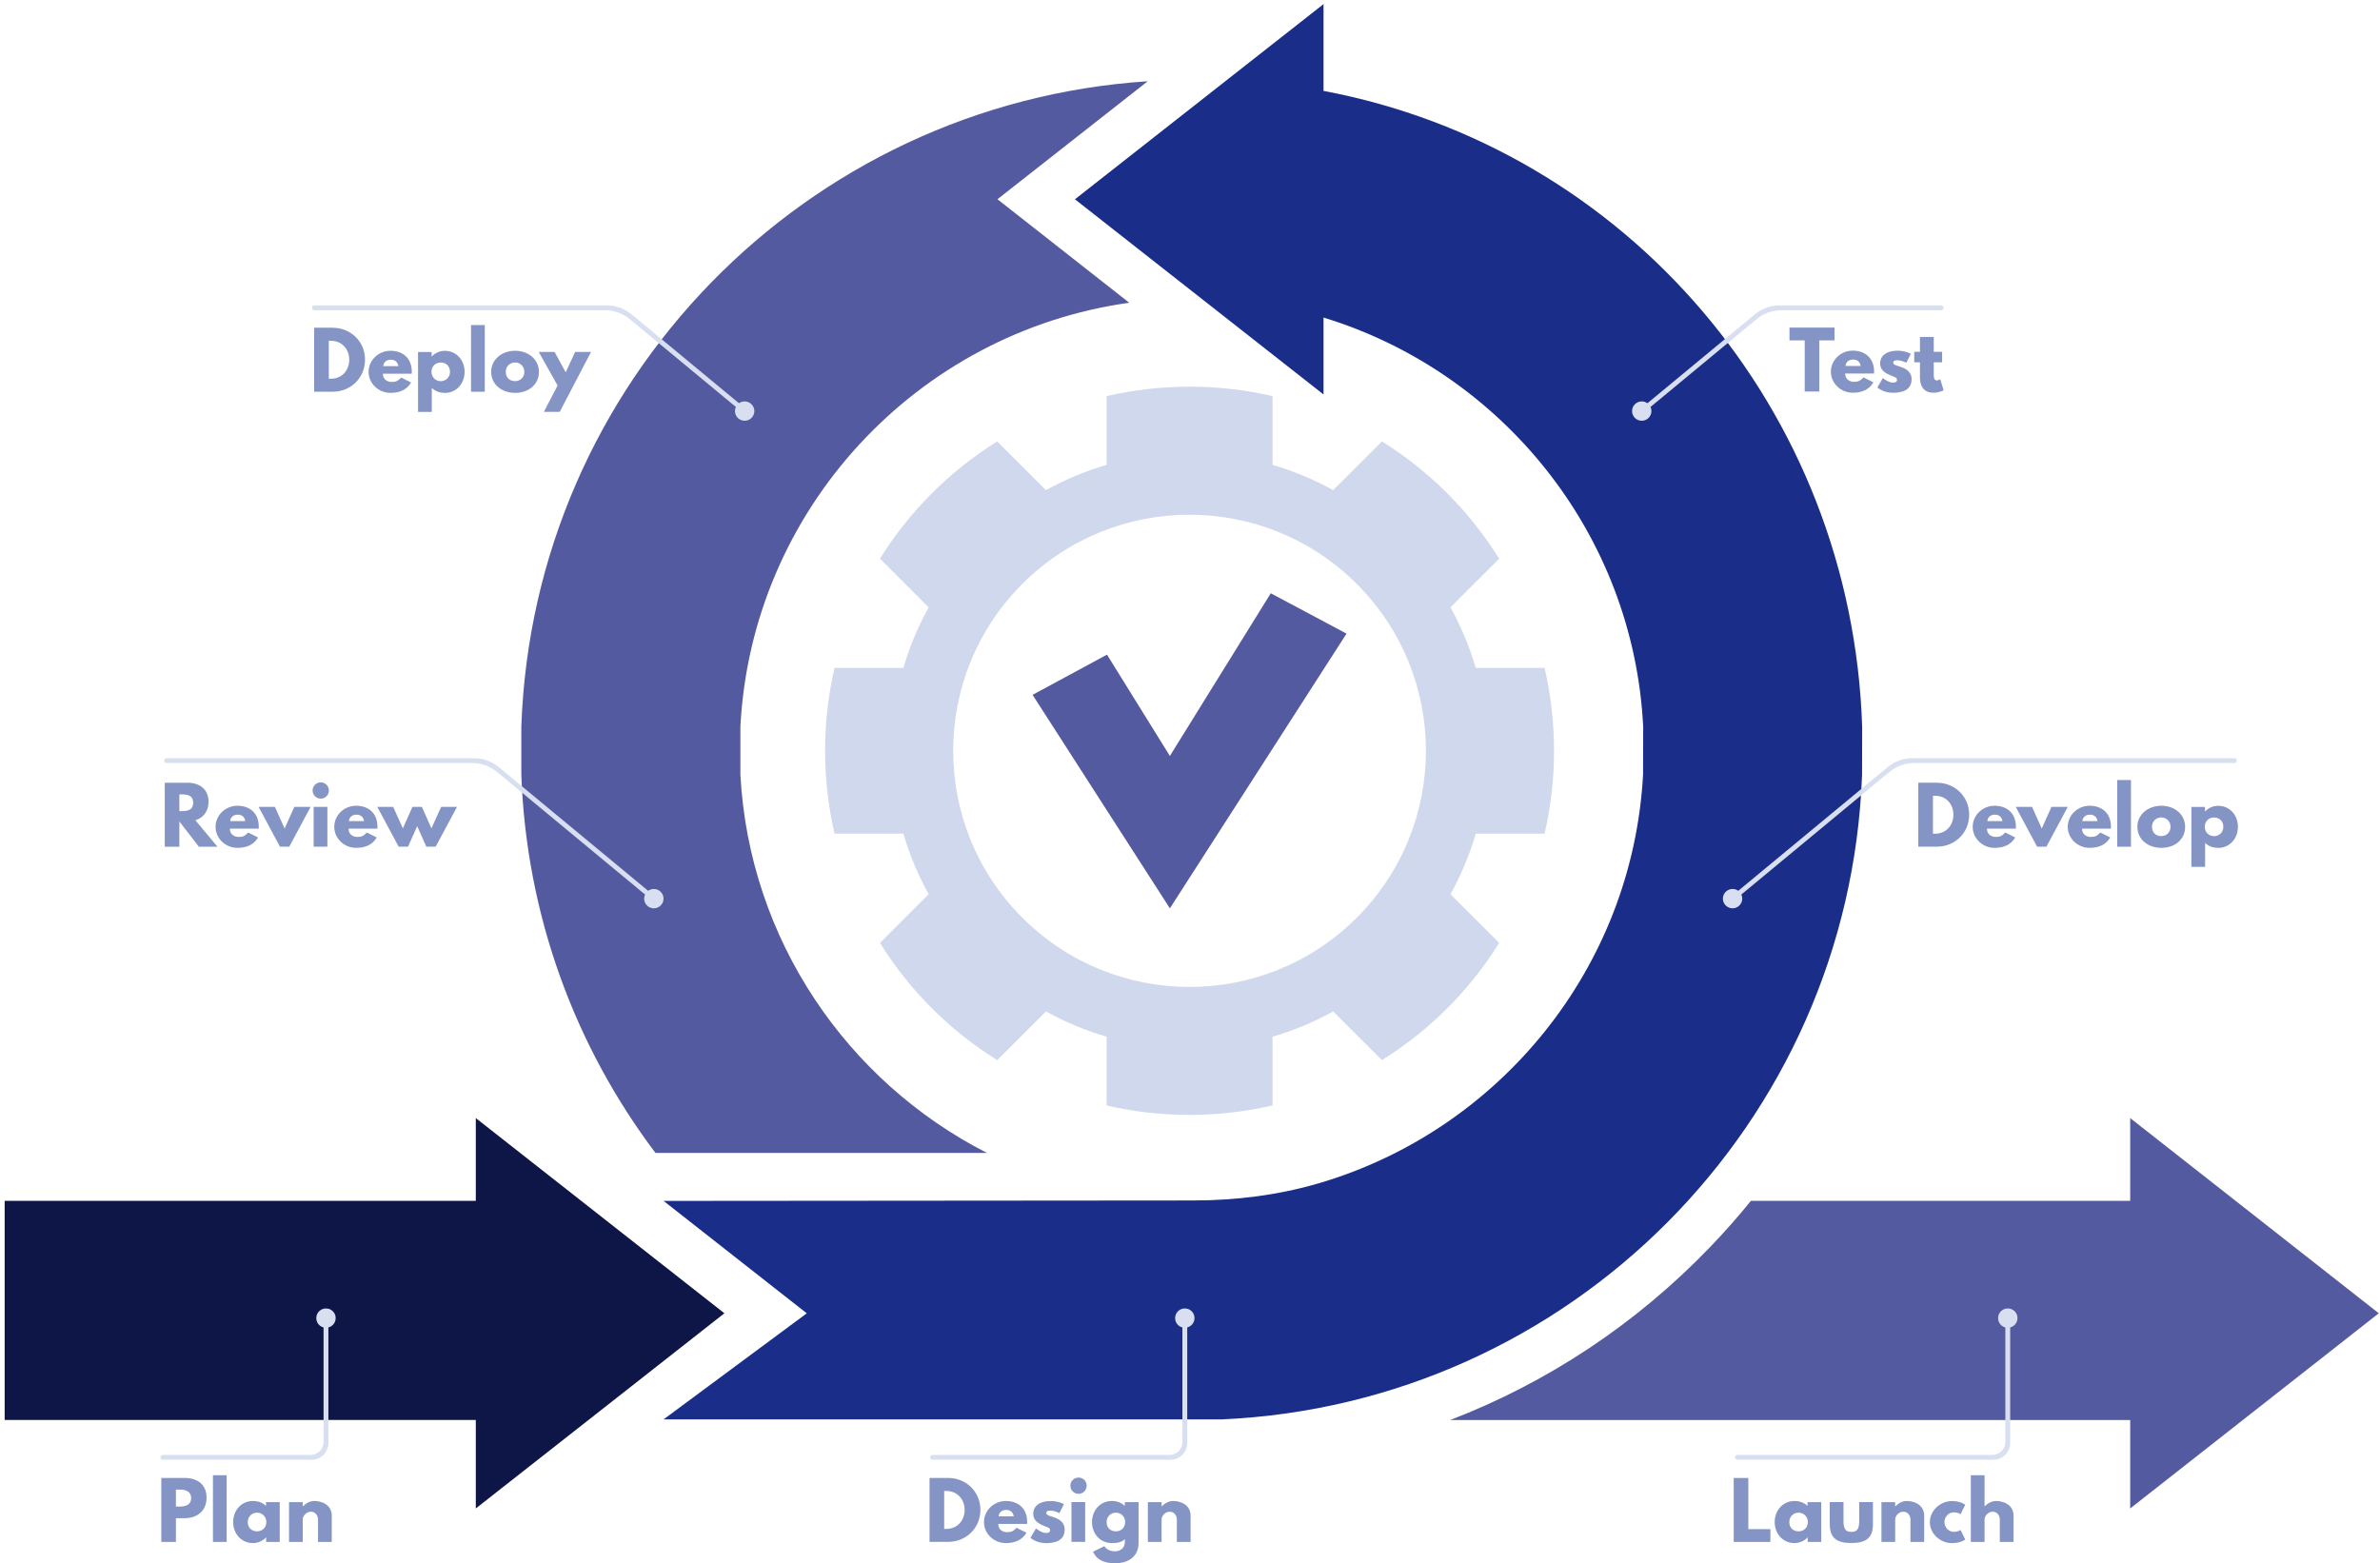 <svg xmlns="http://www.w3.org/2000/svg" xmlns:xlink="http://www.w3.org/1999/xlink" width="580" height="381" xml:space="preserve"><defs><clipPath id="clip0"><rect x="197" y="165" width="580" height="381"></rect></clipPath><clipPath id="clip1"><rect x="198" y="166" width="579" height="380"></rect></clipPath><clipPath id="clip2"><rect x="198" y="166" width="580" height="380"></rect></clipPath><clipPath id="clip3"><rect x="198" y="166" width="580" height="380"></rect></clipPath></defs><g clip-path="url(#clip0)" transform="translate(-197 -165)"><g clip-path="url(#clip1)"><g clip-path="url(#clip2)"><g clip-path="url(#clip3)"><path d="M273.786 72.784 241.702 47.559 278.283 18.804C194.934 24.246 128.654 92.155 125.785 176.166L125.785 187.828C127.025 222.355 138.982 254.156 158.436 279.995L239.129 279.995C205.109 262.607 181.277 228.045 179.117 187.828L179.117 176.166C181.808 123.2 222.107 79.985 273.798 72.784Z" fill="#545AA0" fill-rule="nonzero" fill-opacity="1" transform="matrix(1.001 0 0 1 198.135 166)"></path><path d="M517.471 366.649 517.471 345.095 351.918 345.095C375.621 335.97 397.246 321.664 415.283 302.848 418.741 299.248 422.023 295.529 425.127 291.681L517.471 291.681 517.471 271.508 577.991 319.079 517.471 366.649Z" fill="#545AA0" fill-rule="nonzero" fill-opacity="1" transform="matrix(1.001 0 0 1 198.135 166)"></path><path d="M374.901 202.182C376.412 195.69 377.202 188.938 377.202 181.985 377.202 175.032 376.4 168.28 374.901 161.788L358.139 161.788C356.663 156.7 354.597 151.766 351.989 147.021L363.84 135.17C356.663 123.602 346.877 113.804 335.309 106.592L323.434 118.455C318.701 115.858 313.767 113.78 308.667 112.305L308.667 95.543C302.175 94.032 295.423 93.241 288.47 93.241 281.518 93.241 274.766 94.044 268.273 95.543L268.273 112.305C263.186 113.78 258.228 115.858 253.506 118.455L241.631 106.592C230.075 113.804 220.29 123.59 213.101 135.158L224.952 147.021C222.343 151.754 220.278 156.7 218.802 161.788L202.04 161.788C200.529 168.28 199.738 175.032 199.738 181.985 199.738 188.938 200.541 195.69 202.04 202.182L218.802 202.182C220.278 207.281 222.355 212.227 224.952 216.949L213.101 228.812C220.29 240.38 230.075 250.178 241.643 257.378L253.506 245.515C258.24 248.124 263.186 250.189 268.273 251.665L268.273 268.427C274.766 269.938 281.518 270.729 288.47 270.729 295.423 270.729 302.175 269.926 308.667 268.427L308.667 251.665C313.767 250.189 318.713 248.124 323.434 245.515L335.298 257.378C346.866 250.178 356.675 240.38 363.84 228.8L351.989 216.949C354.597 212.215 356.663 207.281 358.139 202.182L374.901 202.182ZM329.159 222.686C306.684 245.161 270.245 245.161 247.77 222.686 225.306 200.211 225.306 163.771 247.77 141.296 270.245 118.833 306.672 118.833 329.159 141.296 351.635 163.771 351.635 200.211 329.159 222.686Z" fill="#D0D8ED" fill-rule="nonzero" fill-opacity="1" transform="matrix(1.001 0 0 1 198.135 166)"></path><path d="M326.681 153.431 283.678 220.384 250.249 168.351 268.368 158.554 283.678 183.248 308.242 143.598 326.681 153.431Z" fill="#545AA0" fill-rule="nonzero" fill-opacity="1" transform="matrix(1.001 0 0 1 198.135 166)"></path><path d="M321.085 21.153 321.085 0 260.565 47.571 321.085 95.142 321.085 76.397C364.466 89.665 396.573 129.067 398.91 176.166L398.875 187.828C396.302 235.068 363.769 274.482 320.011 287.373 310.06 290.3 299.684 291.587 289.309 291.587L160.419 291.693 195.276 319.09 160.419 344.942 296.332 344.942C381.121 341.164 449.09 272.771 452.194 187.828L452.218 176.166C449.715 98.789 394.743 35.023 321.085 21.153Z" fill="#1A2D89" fill-rule="nonzero" fill-opacity="1" transform="matrix(1.001 0 0 1 198.135 166)"></path><path d="M175.221 319.079 114.701 271.508 114.701 291.681 0 291.681 0 345.083 114.619 345.083 114.701 345.083 114.701 366.649 175.221 319.079Z" fill="#0E1547" fill-rule="nonzero" fill-opacity="1" transform="matrix(1.001 0 0 1 198.135 166)"></path><path d="M79.867 78.887C84.14 78.887 87.729 82.133 87.729 86.666 87.729 91.199 84.152 94.469 79.867 94.469L75.346 94.469 75.346 78.876 79.867 78.876ZM79.454 91.305C82.086 91.305 83.88 89.299 83.892 86.69 83.892 84.081 82.098 82.063 79.454 82.063L78.911 82.063 78.911 91.305 79.454 91.305Z" fill="#8394C5" fill-rule="nonzero" fill-opacity="1" transform="matrix(1.001 0 0 1 198.135 166)"></path><path d="M92.073 90.09C92.073 91.577 93.324 92.096 94.174 92.096 95.248 92.096 95.72 91.884 96.534 91.022L98.954 92.226C97.857 94.056 96.086 94.752 93.926 94.752 90.998 94.752 88.602 92.45 88.602 89.629 88.602 86.808 90.998 84.494 93.926 84.494 96.853 84.494 99.12 86.23 99.12 89.629 99.12 89.759 99.12 89.971 99.096 90.078L92.073 90.078ZM95.85 88.236C95.696 87.221 95 86.666 94.02 86.666 92.863 86.666 92.226 87.351 92.167 88.236L95.85 88.236Z" fill="#8394C5" fill-rule="nonzero" fill-opacity="1" transform="matrix(1.001 0 0 1 198.135 166)"></path><path d="M107.158 94.752C105.86 94.752 104.774 94.315 103.983 93.548L103.983 99.391 100.642 99.391 100.642 84.789 103.948 84.789 103.948 85.887 103.983 85.887C104.703 85.096 105.836 84.506 107.158 84.506 109.991 84.506 111.974 86.796 111.974 89.629 111.974 92.462 109.991 94.764 107.158 94.764ZM106.155 87.351C104.856 87.351 103.912 88.295 103.912 89.617 103.912 90.939 104.916 91.907 106.155 91.907 107.394 91.907 108.421 90.963 108.421 89.617 108.421 88.272 107.512 87.351 106.155 87.351Z" fill="#8394C5" fill-rule="nonzero" fill-opacity="1" transform="matrix(1.001 0 0 1 198.135 166)"></path><path d="M113.544 78.226 116.885 78.226 116.885 94.481 113.544 94.481 113.544 78.226Z" fill="#8394C5" fill-rule="nonzero" fill-opacity="1" transform="matrix(1.001 0 0 1 198.135 166)"></path><path d="M124.286 84.494C127.497 84.494 130.07 86.607 130.07 89.629 130.07 92.651 127.639 94.752 124.286 94.752 120.934 94.752 118.443 92.616 118.443 89.629 118.443 86.643 121.016 84.494 124.286 84.494ZM124.263 91.895C125.561 91.895 126.517 90.951 126.517 89.629 126.517 88.307 125.514 87.339 124.263 87.339 123.011 87.339 121.996 88.283 121.996 89.629 121.996 90.975 122.905 91.895 124.263 91.895Z" fill="#8394C5" fill-rule="nonzero" fill-opacity="1" transform="matrix(1.001 0 0 1 198.135 166)"></path><path d="M142.748 84.778 135.134 99.379 131.274 99.379 134.615 92.958 130.023 84.778 133.883 84.778 136.586 89.747 138.888 84.778 142.748 84.778Z" fill="#8394C5" fill-rule="nonzero" fill-opacity="1" transform="matrix(1.001 0 0 1 198.135 166)"></path><path d="M180.155 96.83C179.636 96.83 179.164 96.995 178.774 97.278L152.616 75.606C150.916 74.201 148.792 73.434 146.596 73.434L75.405 73.434C75.075 73.434 74.815 73.694 74.815 74.024 74.815 74.355 75.075 74.614 75.405 74.614L146.171 74.614C148.367 74.614 150.503 75.382 152.191 76.786L178.019 98.187C177.877 98.494 177.794 98.825 177.794 99.191 177.794 100.489 178.857 101.551 180.155 101.551 181.454 101.551 182.516 100.489 182.516 99.191 182.516 97.892 181.454 96.83 180.155 96.83Z" fill="#D8DFF0" fill-rule="nonzero" fill-opacity="1" transform="matrix(1.001 0 0 1 198.135 166)"></path><path d="M44.549 189.776C47.441 189.776 49.637 191.346 49.637 194.403 49.637 196.752 48.35 198.31 46.438 198.924L51.809 205.369 47.288 205.369 42.53 199.207 42.53 205.369 38.977 205.369 38.977 189.776 44.549 189.776ZM42.944 196.693C44.289 196.693 45.895 196.599 45.895 194.651 45.895 192.703 44.289 192.609 42.944 192.609L42.53 192.609 42.53 196.693 42.944 196.693Z" fill="#8394C5" fill-rule="nonzero" fill-opacity="1" transform="matrix(1.001 0 0 1 198.135 166)"></path><path d="M54.819 200.978C54.819 202.465 56.07 202.985 56.92 202.985 57.994 202.985 58.466 202.772 59.281 201.91L61.7 203.114C60.603 204.944 58.832 205.641 56.672 205.641 53.744 205.641 51.348 203.339 51.348 200.518 51.348 197.696 53.744 195.383 56.672 195.383 59.599 195.383 61.866 197.118 61.866 200.518 61.866 200.647 61.866 200.86 61.842 200.966L54.819 200.966ZM58.596 199.125C58.443 198.109 57.746 197.555 56.766 197.555 55.609 197.555 54.972 198.239 54.913 199.125L58.596 199.125Z" fill="#8394C5" fill-rule="nonzero" fill-opacity="1" transform="matrix(1.001 0 0 1 198.135 166)"></path><path d="M68.157 200.942 70.518 195.666 74.484 195.666 69.29 205.357 67.024 205.357 61.83 195.666 65.796 195.666 68.157 200.942Z" fill="#8394C5" fill-rule="nonzero" fill-opacity="1" transform="matrix(1.001 0 0 1 198.135 166)"></path><path d="M78.934 191.664C78.934 192.762 78.049 193.648 76.951 193.648 75.854 193.648 74.968 192.762 74.968 191.664 74.968 190.567 75.854 189.681 76.951 189.681 78.049 189.681 78.934 190.567 78.934 191.664ZM75.228 205.357 78.569 205.357 78.569 195.666 75.228 195.666 75.228 205.357Z" fill="#8394C5" fill-rule="nonzero" fill-opacity="1" transform="matrix(1.001 0 0 1 198.135 166)"></path><path d="M83.715 200.978C83.715 202.465 84.966 202.985 85.816 202.985 86.891 202.985 87.363 202.772 88.177 201.91L90.597 203.114C89.499 204.944 87.729 205.641 85.569 205.641 82.641 205.641 80.245 203.339 80.245 200.518 80.245 197.696 82.641 195.383 85.569 195.383 88.496 195.383 90.762 197.118 90.762 200.518 90.762 200.647 90.762 200.86 90.739 200.966L83.715 200.966ZM87.493 199.125C87.339 198.109 86.643 197.555 85.663 197.555 84.506 197.555 83.869 198.239 83.81 199.125L87.493 199.125Z" fill="#8394C5" fill-rule="nonzero" fill-opacity="1" transform="matrix(1.001 0 0 1 198.135 166)"></path><path d="M95.921 205.357 90.727 195.666 94.587 195.666 96.948 200.895 99.273 195.666 101.575 195.666 103.9 200.895 106.261 195.666 110.121 195.666 104.927 205.357 102.661 205.357 100.43 200.352 98.199 205.357 95.933 205.357Z" fill="#8394C5" fill-rule="nonzero" fill-opacity="1" transform="matrix(1.001 0 0 1 198.135 166)"></path><path d="M158.046 215.662C157.527 215.662 157.055 215.828 156.665 216.111L120.285 185.963C118.597 184.558 116.46 183.791 114.264 183.791L39.402 183.791C39.072 183.791 38.812 184.051 38.812 184.381 38.812 184.712 39.072 184.971 39.402 184.971L113.839 184.971C116.035 184.971 118.172 185.739 119.86 187.143L155.91 217.02C155.768 217.327 155.685 217.657 155.685 218.023 155.685 219.322 156.748 220.384 158.046 220.384 159.345 220.384 160.407 219.322 160.407 218.023 160.407 216.725 159.345 215.662 158.046 215.662Z" fill="#D8DFF0" fill-rule="nonzero" fill-opacity="1" transform="matrix(1.001 0 0 1 198.135 166)"></path><path d="M470.408 189.776C474.681 189.776 478.27 193.022 478.27 197.555 478.27 202.087 474.693 205.357 470.408 205.357L465.887 205.357 465.887 189.764 470.408 189.764ZM469.995 202.194C472.627 202.194 474.422 200.187 474.433 197.578 474.433 194.97 472.639 192.951 469.995 192.951L469.452 192.951 469.452 202.194 469.995 202.194Z" fill="#8394C5" fill-rule="nonzero" fill-opacity="1" transform="matrix(1.001 0 0 1 198.135 166)"></path><path d="M482.602 200.978C482.602 202.465 483.853 202.985 484.703 202.985 485.777 202.985 486.249 202.772 487.064 201.91L489.484 203.114C488.386 204.944 486.615 205.641 484.455 205.641 481.528 205.641 479.131 203.339 479.131 200.518 479.131 197.696 481.528 195.383 484.455 195.383 487.383 195.383 489.649 197.118 489.649 200.518 489.649 200.647 489.649 200.86 489.625 200.966L482.602 200.966ZM486.379 199.125C486.226 198.109 485.529 197.555 484.55 197.555 483.393 197.555 482.755 198.239 482.696 199.125L486.379 199.125Z" fill="#8394C5" fill-rule="nonzero" fill-opacity="1" transform="matrix(1.001 0 0 1 198.135 166)"></path><path d="M495.941 200.942 498.301 195.666 502.268 195.666 497.074 205.357 494.807 205.357 489.614 195.666 493.58 195.666 495.941 200.942Z" fill="#8394C5" fill-rule="nonzero" fill-opacity="1" transform="matrix(1.001 0 0 1 198.135 166)"></path><path d="M505.738 200.978C505.738 202.465 506.989 202.985 507.839 202.985 508.913 202.985 509.386 202.772 510.2 201.91L512.62 203.114C511.522 204.944 509.751 205.641 507.591 205.641 504.664 205.641 502.268 203.339 502.268 200.518 502.268 197.696 504.664 195.383 507.591 195.383 510.519 195.383 512.785 197.118 512.785 200.518 512.785 200.647 512.785 200.86 512.762 200.966L505.738 200.966ZM509.515 199.125C509.362 198.109 508.666 197.555 507.686 197.555 506.529 197.555 505.892 198.239 505.833 199.125L509.515 199.125Z" fill="#8394C5" fill-rule="nonzero" fill-opacity="1" transform="matrix(1.001 0 0 1 198.135 166)"></path><path d="M514.32 189.115 517.66 189.115 517.66 205.369 514.32 205.369 514.32 189.115Z" fill="#8394C5" fill-rule="nonzero" fill-opacity="1" transform="matrix(1.001 0 0 1 198.135 166)"></path><path d="M525.062 195.383C528.272 195.383 530.846 197.496 530.846 200.518 530.846 203.539 528.414 205.641 525.062 205.641 521.709 205.641 519.218 203.504 519.218 200.518 519.218 197.531 521.792 195.383 525.062 195.383ZM525.038 202.784C526.336 202.784 527.293 201.84 527.293 200.518 527.293 199.195 526.289 198.228 525.038 198.228 523.787 198.228 522.771 199.172 522.771 200.518 522.771 201.863 523.68 202.784 525.038 202.784Z" fill="#8394C5" fill-rule="nonzero" fill-opacity="1" transform="matrix(1.001 0 0 1 198.135 166)"></path><path d="M538.884 205.641C537.586 205.641 536.5 205.204 535.709 204.437L535.709 210.28 532.368 210.28 532.368 195.678 535.673 195.678 535.673 196.776 535.709 196.776C536.429 195.985 537.562 195.395 538.884 195.395 541.717 195.395 543.7 197.685 543.7 200.518 543.7 203.351 541.717 205.652 538.884 205.652ZM537.881 198.239C536.582 198.239 535.626 199.184 535.626 200.506 535.626 201.828 536.63 202.796 537.881 202.796 539.132 202.796 540.147 201.851 540.147 200.506 540.147 199.16 539.238 198.239 537.881 198.239Z" fill="#8394C5" fill-rule="nonzero" fill-opacity="1" transform="matrix(1.001 0 0 1 198.135 166)"></path><path d="M542.85 183.791 464.447 183.791C462.252 183.791 460.115 184.558 458.427 185.963L422.047 216.111C421.657 215.828 421.185 215.662 420.665 215.662 419.367 215.662 418.305 216.725 418.305 218.023 418.305 219.322 419.367 220.384 420.665 220.384 421.964 220.384 423.026 219.322 423.026 218.023 423.026 217.669 422.944 217.327 422.802 217.02L458.852 187.143C460.552 185.739 462.676 184.971 464.872 184.971L542.85 184.971C543.181 184.971 543.441 184.712 543.441 184.381 543.441 184.051 543.181 183.791 542.85 183.791Z" fill="#D8DFF0" fill-rule="nonzero" fill-opacity="1" transform="matrix(1.001 0 0 1 198.135 166)"></path><path d="M434.535 78.84 445.49 78.84 445.49 81.956 441.783 81.956 441.783 94.422 438.23 94.422 438.23 81.956 434.523 81.956 434.523 78.84Z" fill="#8394C5" fill-rule="nonzero" fill-opacity="1" transform="matrix(1.001 0 0 1 198.135 166)"></path><path d="M448.075 90.054C448.075 91.541 449.326 92.061 450.176 92.061 451.25 92.061 451.722 91.848 452.537 90.987L454.957 92.191C453.859 94.02 452.088 94.717 449.928 94.717 447.001 94.717 444.604 92.415 444.604 89.594 444.604 86.772 447.001 84.459 449.928 84.459 452.855 84.459 455.122 86.194 455.122 89.594 455.122 89.724 455.122 89.936 455.098 90.042L448.075 90.042ZM451.852 88.201C451.699 87.186 451.002 86.631 450.022 86.631 448.866 86.631 448.228 87.316 448.169 88.201L451.852 88.201Z" fill="#8394C5" fill-rule="nonzero" fill-opacity="1" transform="matrix(1.001 0 0 1 198.135 166)"></path><path d="M464.069 85.214 462.972 87.41C462.972 87.41 461.838 86.808 460.823 86.808 460.091 86.808 459.784 86.938 459.784 87.398 459.784 87.906 460.469 88.059 461.295 88.319 462.582 88.72 464.246 89.428 464.246 91.423 464.246 94.28 461.638 94.728 459.655 94.728 457.317 94.728 455.913 93.43 455.913 93.43L457.27 91.14C457.27 91.14 458.592 92.25 459.666 92.25 460.139 92.25 460.705 92.191 460.705 91.553 460.705 90.857 459.643 90.798 458.557 90.231 457.577 89.724 456.597 89.039 456.597 87.587 456.597 85.604 458.273 84.471 460.835 84.471 462.7 84.471 464.081 85.226 464.081 85.226Z" fill="#8394C5" fill-rule="nonzero" fill-opacity="1" transform="matrix(1.001 0 0 1 198.135 166)"></path><path d="M466.3 81.13 469.641 81.13 469.641 84.742 471.683 84.742 471.683 87.292 469.641 87.292 469.641 90.373C469.641 91.282 469.865 91.718 470.396 91.718 470.833 91.718 471.223 91.412 471.223 91.412L472.049 94.115C472.049 94.115 470.975 94.717 469.594 94.717 466.926 94.717 466.289 92.734 466.289 91.01L466.289 87.292 464.896 87.292 464.896 84.742 466.289 84.742 466.289 81.13Z" fill="#8394C5" fill-rule="nonzero" fill-opacity="1" transform="matrix(1.001 0 0 1 198.135 166)"></path><path d="M471.435 73.434 432.115 73.434C429.92 73.434 427.783 74.201 426.095 75.606L399.937 97.278C399.548 96.995 399.076 96.83 398.556 96.83 397.258 96.83 396.195 97.892 396.195 99.191 396.195 100.489 397.258 101.551 398.556 101.551 399.855 101.551 400.917 100.489 400.917 99.191 400.917 98.836 400.834 98.494 400.693 98.187L426.52 76.786C428.22 75.382 430.345 74.614 432.54 74.614L471.435 74.614C471.766 74.614 472.025 74.355 472.025 74.024 472.025 73.694 471.766 73.434 471.435 73.434Z" fill="#D8DFF0" fill-rule="nonzero" fill-opacity="1" transform="matrix(1.001 0 0 1 198.135 166)"></path><path d="M43.829 359.213C46.874 359.213 49.153 360.783 49.153 364.017 49.153 367.251 46.863 369.022 43.829 369.022L41.692 369.022 41.692 374.806 38.139 374.806 38.139 359.225 43.829 359.225ZM42.696 366.189C44.089 366.189 45.411 365.717 45.411 364.123 45.411 362.53 44.089 362.046 42.696 362.046L41.692 362.046 41.692 366.189 42.696 366.189Z" fill="#8394C5" fill-rule="nonzero" fill-opacity="1" transform="matrix(1.001 0 0 1 198.135 166)"></path><path d="M50.711 358.552 54.051 358.552 54.051 374.806 50.711 374.806 50.711 358.552Z" fill="#8394C5" fill-rule="nonzero" fill-opacity="1" transform="matrix(1.001 0 0 1 198.135 166)"></path><path d="M60.449 364.832C61.748 364.832 62.834 365.268 63.624 366.036L63.624 365.115 66.965 365.115 66.965 374.806 63.66 374.806 63.66 373.708 63.624 373.708C62.904 374.499 61.771 375.089 60.449 375.089 57.616 375.089 55.633 372.799 55.633 369.966 55.633 367.133 57.616 364.832 60.449 364.832ZM61.453 372.233C62.751 372.233 63.707 371.289 63.707 369.966 63.707 368.644 62.704 367.676 61.453 367.676 60.201 367.676 59.186 368.621 59.186 369.966 59.186 371.312 60.095 372.233 61.453 372.233Z" fill="#8394C5" fill-rule="nonzero" fill-opacity="1" transform="matrix(1.001 0 0 1 198.135 166)"></path><path d="M69.231 365.115 72.572 365.115 72.572 366.13 72.608 366.13C73.363 365.375 74.331 364.832 75.382 364.832 77.152 364.832 79.631 365.717 79.631 368.42L79.631 374.806 76.29 374.806 76.29 369.329C76.29 368.361 75.629 367.44 74.555 367.44 73.552 367.44 72.572 368.361 72.572 369.329L72.572 374.806 69.231 374.806 69.231 365.115Z" fill="#8394C5" fill-rule="nonzero" fill-opacity="1" transform="matrix(1.001 0 0 1 198.135 166)"></path><path d="M38.517 354.786 74.709 354.786C76.975 354.786 78.817 352.945 78.817 350.678L78.817 322.537C80.009 322.23 80.847 321.015 80.516 319.657 80.304 318.819 79.596 318.134 78.746 317.957 77.211 317.627 75.865 318.784 75.865 320.259 75.865 321.357 76.621 322.278 77.636 322.537L77.636 350.466C77.636 352.201 76.231 353.606 74.496 353.606L38.517 353.606C38.187 353.606 37.927 353.866 37.927 354.196 37.927 354.527 38.187 354.786 38.517 354.786Z" fill="#D8DFF0" fill-rule="nonzero" fill-opacity="1" transform="matrix(1.001 0 0 1 198.135 166)"></path><path d="M229.686 359.213C233.959 359.213 237.547 362.459 237.547 366.992 237.547 371.525 233.971 374.794 229.686 374.794L225.165 374.794 225.165 359.213 229.686 359.213ZM229.272 371.631C231.905 371.631 233.699 369.624 233.711 367.015 233.711 364.407 231.917 362.388 229.272 362.388L228.73 362.388 228.73 371.631 229.272 371.631Z" fill="#8394C5" fill-rule="nonzero" fill-opacity="1" transform="matrix(1.001 0 0 1 198.135 166)"></path><path d="M241.891 370.427C241.891 371.914 243.142 372.434 243.992 372.434 245.066 372.434 245.539 372.221 246.353 371.359L248.773 372.563C247.675 374.393 245.905 375.089 243.744 375.089 240.817 375.089 238.421 372.788 238.421 369.966 238.421 367.145 240.817 364.832 243.744 364.832 246.672 364.832 248.938 366.567 248.938 369.966 248.938 370.096 248.938 370.309 248.915 370.415L241.891 370.415ZM245.668 368.574C245.515 367.558 244.819 367.004 243.839 367.004 242.682 367.004 242.045 367.688 241.986 368.574L245.668 368.574Z" fill="#8394C5" fill-rule="nonzero" fill-opacity="1" transform="matrix(1.001 0 0 1 198.135 166)"></path><path d="M257.886 365.587 256.788 367.783C256.788 367.783 255.655 367.181 254.64 367.181 253.908 367.181 253.601 367.311 253.601 367.771 253.601 368.278 254.286 368.432 255.112 368.692 256.398 369.093 258.063 369.801 258.063 371.796 258.063 374.653 255.454 375.101 253.471 375.101 251.134 375.101 249.729 373.803 249.729 373.803L251.087 371.513C251.087 371.513 252.409 372.622 253.483 372.622 253.955 372.622 254.522 372.563 254.522 371.926 254.522 371.229 253.459 371.171 252.373 370.604 251.394 370.096 250.414 369.412 250.414 367.96 250.414 365.977 252.09 364.843 254.651 364.843 256.517 364.843 257.898 365.599 257.898 365.599Z" fill="#8394C5" fill-rule="nonzero" fill-opacity="1" transform="matrix(1.001 0 0 1 198.135 166)"></path><path d="M263.422 361.102C263.422 362.199 262.537 363.085 261.439 363.085 260.341 363.085 259.456 362.199 259.456 361.102 259.456 360.004 260.341 359.118 261.439 359.118 262.537 359.118 263.422 360.004 263.422 361.102ZM259.715 374.794 263.056 374.794 263.056 365.103 259.715 365.103 259.715 374.794Z" fill="#8394C5" fill-rule="nonzero" fill-opacity="1" transform="matrix(1.001 0 0 1 198.135 166)"></path><path d="M267.73 375.845C268.085 376.435 268.899 377.096 270.351 377.096 271.284 377.096 272.712 376.553 272.712 374.83L272.712 374.11C271.992 374.901 270.859 375.089 269.537 375.089 266.704 375.089 264.72 372.799 264.72 369.966 264.72 367.133 266.704 364.832 269.537 364.832 270.823 364.832 271.862 365.245 272.653 365.988L272.712 365.988 272.712 365.115 276.052 365.115 276.052 375.066C276.052 378.312 273.656 380 270.351 380 268.333 380 266.007 379.551 264.98 377.191L267.719 375.845ZM270.54 372.233C271.838 372.233 272.794 371.289 272.794 369.966 272.794 368.644 271.791 367.676 270.54 367.676 269.289 367.676 268.273 368.621 268.273 369.966 268.273 371.312 269.182 372.233 270.54 372.233Z" fill="#8394C5" fill-rule="nonzero" fill-opacity="1" transform="matrix(1.001 0 0 1 198.135 166)"></path><path d="M278.319 365.115 281.659 365.115 281.659 366.13 281.695 366.13C282.45 365.375 283.418 364.832 284.469 364.832 286.239 364.832 288.718 365.717 288.718 368.42L288.718 374.806 285.378 374.806 285.378 369.329C285.378 368.361 284.717 367.44 283.643 367.44 282.639 367.44 281.659 368.361 281.659 369.329L281.659 374.806 278.319 374.806 278.319 365.115Z" fill="#8394C5" fill-rule="nonzero" fill-opacity="1" transform="matrix(1.001 0 0 1 198.135 166)"></path><path d="M225.908 354.786 283.796 354.786C286.062 354.786 287.904 352.945 287.904 350.678L287.904 322.537C289.096 322.23 289.934 321.015 289.604 319.657 289.391 318.819 288.683 318.134 287.833 317.957 286.298 317.627 284.953 318.784 284.953 320.259 284.953 321.357 285.708 322.278 286.723 322.537L286.723 350.466C286.723 352.201 285.319 353.606 283.584 353.606L225.908 353.606C225.578 353.606 225.318 353.866 225.318 354.196 225.318 354.527 225.578 354.786 225.908 354.786Z" fill="#D8DFF0" fill-rule="nonzero" fill-opacity="1" transform="matrix(1.001 0 0 1 198.135 166)"></path><path d="M421.858 354.786 484.148 354.786C486.415 354.786 488.256 352.945 488.256 350.678L488.256 322.537C489.448 322.23 490.286 321.015 489.956 319.657 489.743 318.819 489.035 318.134 488.185 317.957 486.651 317.627 485.305 318.784 485.305 320.259 485.305 321.357 486.061 322.278 487.076 322.537L487.076 350.466C487.076 352.201 485.671 353.606 483.936 353.606L421.858 353.606C421.527 353.606 421.267 353.866 421.267 354.196 421.267 354.527 421.527 354.786 421.858 354.786Z" fill="#D8DFF0" fill-rule="nonzero" fill-opacity="1" transform="matrix(1.001 0 0 1 198.135 166)"></path><path d="M424.502 371.69 429.873 371.69 429.873 374.806 420.949 374.806 420.949 359.225 424.502 359.225 424.502 371.69Z" fill="#8394C5" fill-rule="nonzero" fill-opacity="1" transform="matrix(1.001 0 0 1 198.135 166)"></path><path d="M435.739 364.832C437.038 364.832 438.124 365.268 438.915 366.036L438.915 365.115 442.255 365.115 442.255 374.806 438.95 374.806 438.95 373.708 438.915 373.708C438.195 374.499 437.061 375.089 435.739 375.089 432.906 375.089 430.923 372.799 430.923 369.966 430.923 367.133 432.906 364.832 435.739 364.832ZM436.743 372.233C438.041 372.233 438.997 371.289 438.997 369.966 438.997 368.644 437.994 367.676 436.743 367.676 435.491 367.676 434.476 368.621 434.476 369.966 434.476 371.312 435.385 372.233 436.743 372.233Z" fill="#8394C5" fill-rule="nonzero" fill-opacity="1" transform="matrix(1.001 0 0 1 198.135 166)"></path><path d="M447.673 369.719C447.673 371.631 448.181 372.363 449.586 372.363 450.99 372.363 451.498 371.631 451.498 369.719L451.498 365.103 454.839 365.103 454.839 370.521C454.839 373.767 453.21 375.078 449.586 375.078 445.962 375.078 444.333 373.779 444.333 370.521L444.333 365.103 447.673 365.103 447.673 369.719Z" fill="#8394C5" fill-rule="nonzero" fill-opacity="1" transform="matrix(1.001 0 0 1 198.135 166)"></path><path d="M456.916 365.115 460.257 365.115 460.257 366.13 460.292 366.13C461.047 365.375 462.015 364.832 463.066 364.832 464.837 364.832 467.316 365.717 467.316 368.42L467.316 374.806 463.975 374.806 463.975 369.329C463.975 368.361 463.314 367.44 462.24 367.44 461.236 367.44 460.257 368.361 460.257 369.329L460.257 374.806 456.916 374.806 456.916 365.115Z" fill="#8394C5" fill-rule="nonzero" fill-opacity="1" transform="matrix(1.001 0 0 1 198.135 166)"></path><path d="M472.25 369.955C472.25 371.3 473.288 372.351 474.551 372.351 475.555 372.351 476.18 371.902 476.18 371.902L477.314 374.228C477.314 374.228 476.216 375.101 474.067 375.101 471.27 375.101 468.697 372.835 468.697 370.002 468.697 367.169 471.246 364.843 474.067 364.843 476.216 364.843 477.314 365.752 477.314 365.752L476.18 368.042C476.18 368.042 475.555 367.594 474.551 367.594 473.288 367.594 472.25 368.656 472.25 369.978Z" fill="#8394C5" fill-rule="nonzero" fill-opacity="1" transform="matrix(1.001 0 0 1 198.135 166)"></path><path d="M478.671 358.552 482.012 358.552 482.012 366.13 482.047 366.13C482.803 365.375 483.771 364.832 484.821 364.832 486.592 364.832 489.071 365.717 489.071 368.42L489.071 374.806 485.73 374.806 485.73 369.329C485.73 368.361 485.069 367.44 483.995 367.44 482.991 367.44 482.012 368.361 482.012 369.329L482.012 374.806 478.671 374.806 478.671 358.552Z" fill="#8394C5" fill-rule="nonzero" fill-opacity="1" transform="matrix(1.001 0 0 1 198.135 166)"></path></g></g></g></g></svg>